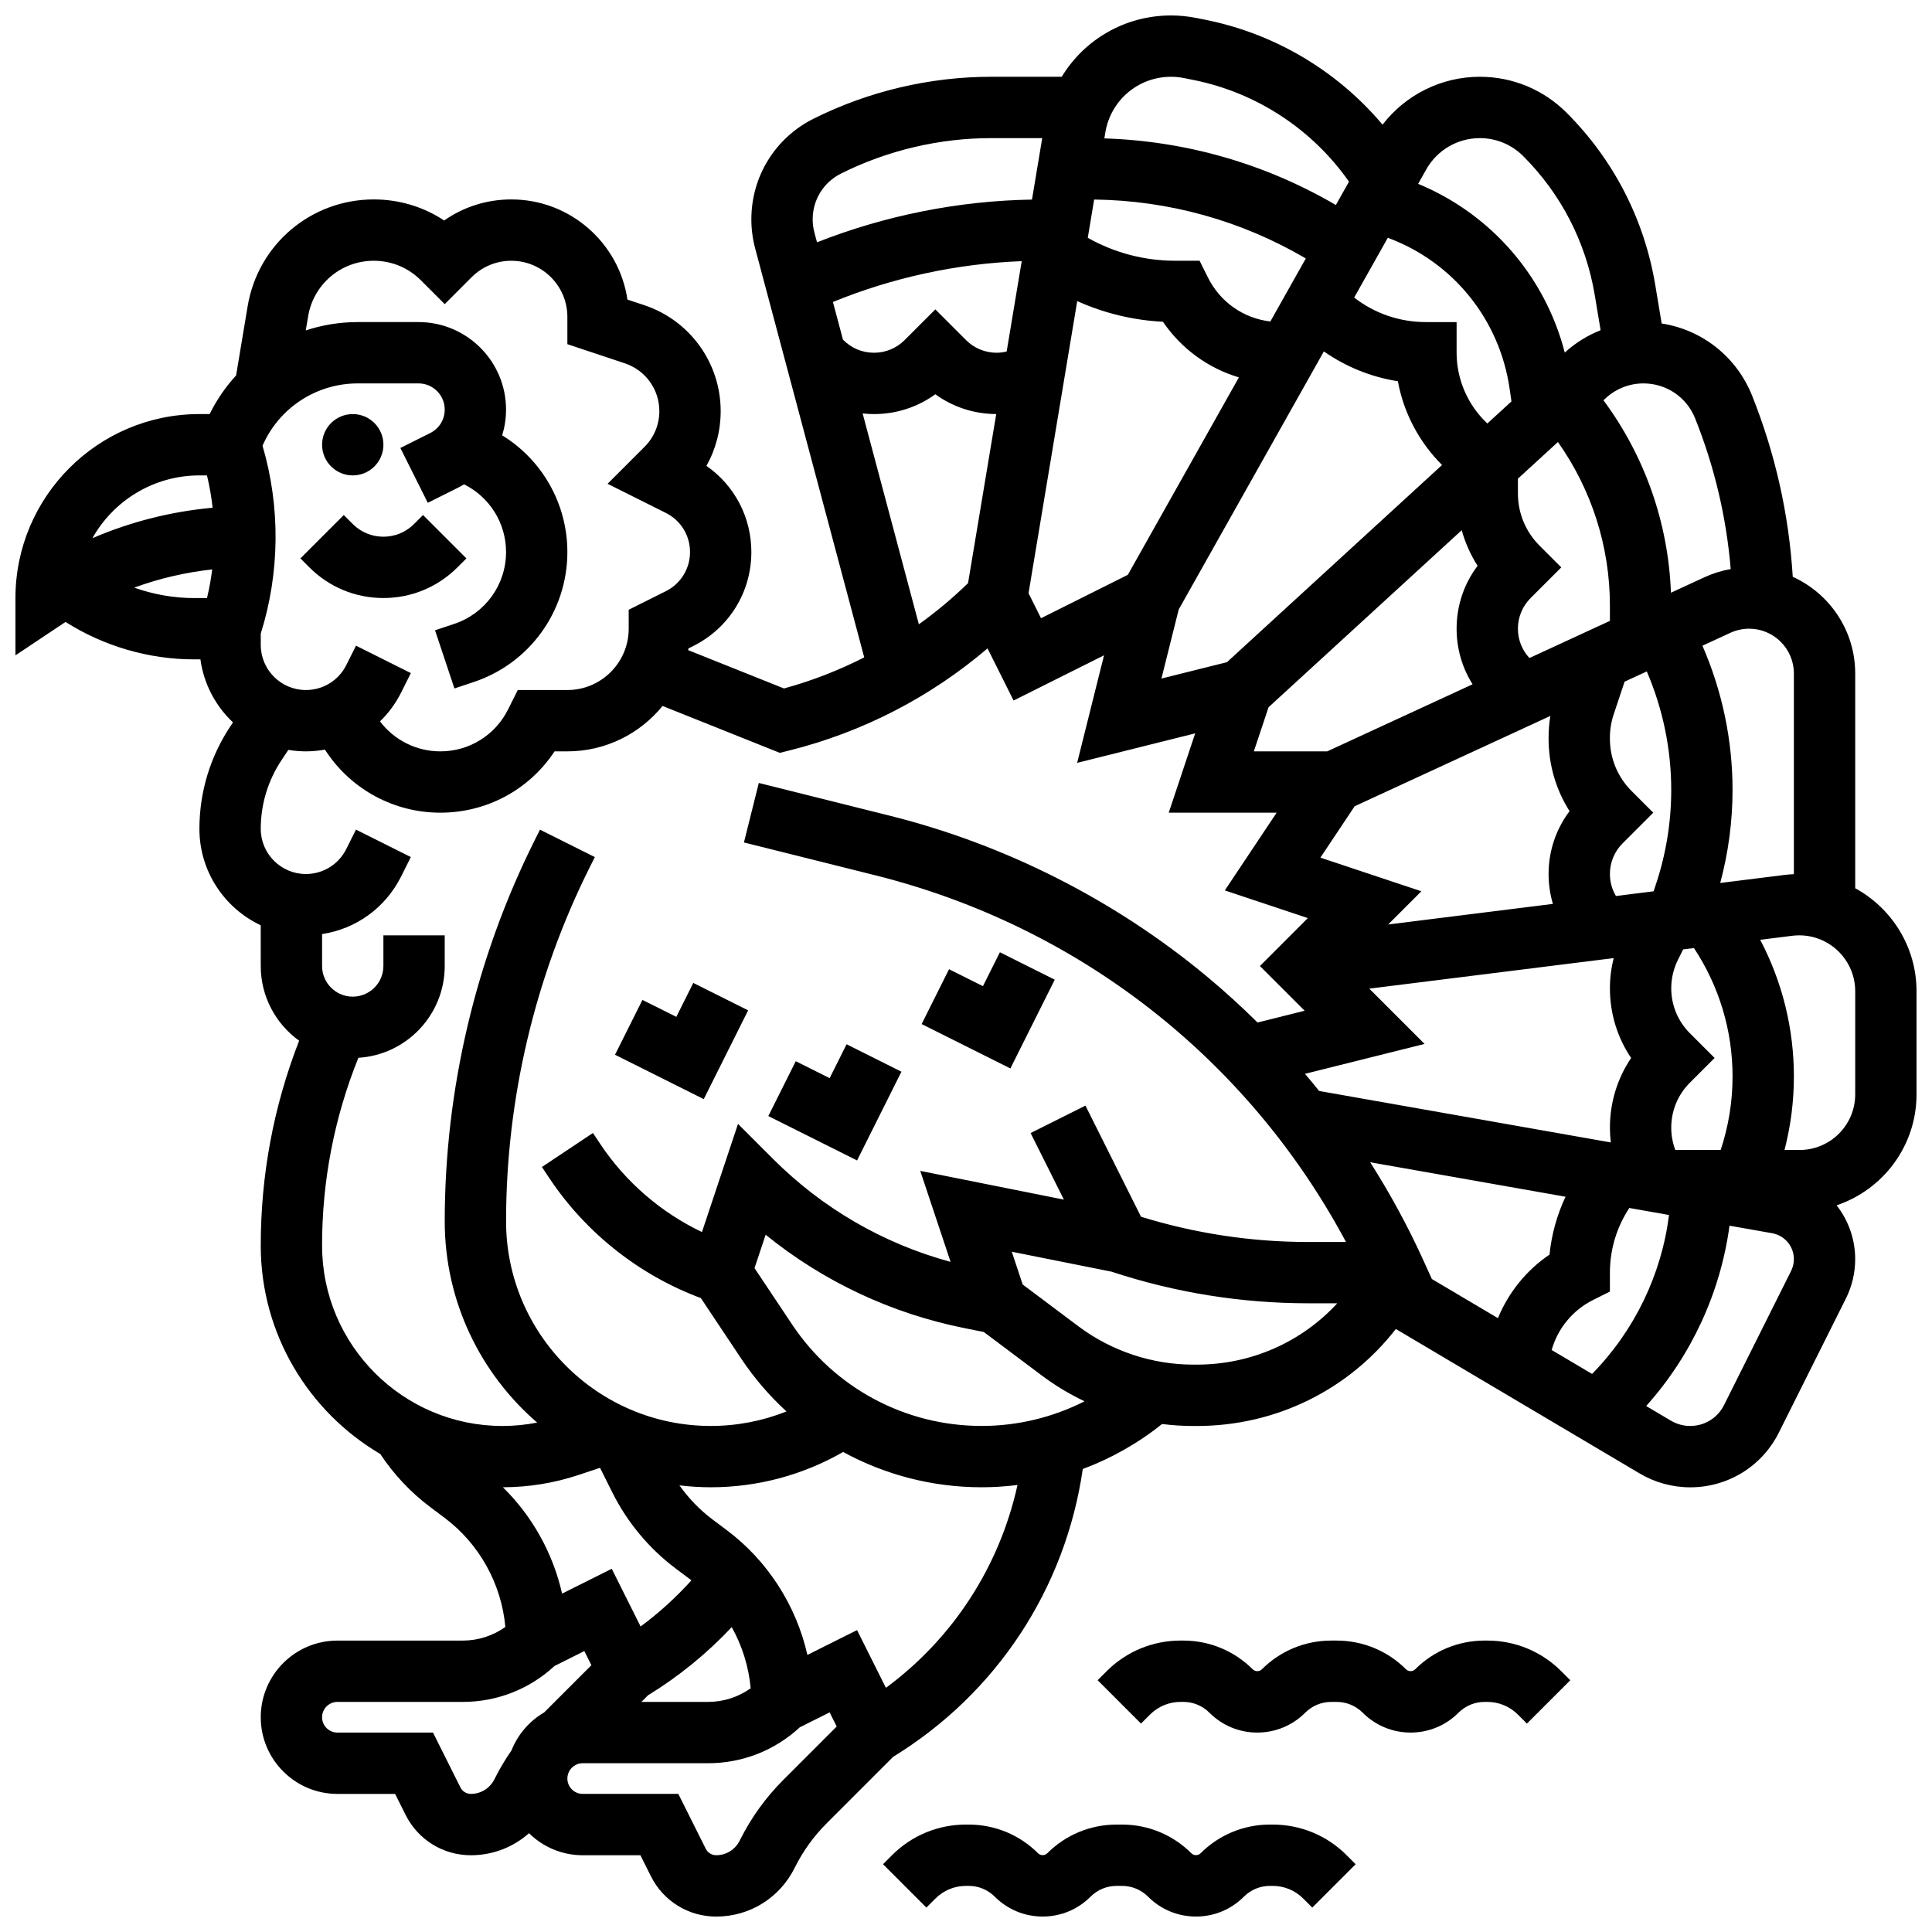 <?xml version="1.0" encoding="UTF-8"?>
<!-- Uploaded to: ICON Repo, www.svgrepo.com, Generator: ICON Repo Mixer Tools -->
<svg width="800px" height="800px" version="1.1" viewBox="144 144 512 512" xmlns="http://www.w3.org/2000/svg">
 <defs>
  <clipPath id="b">
   <path d="m148.09 148.09h503.81v503.81h-503.81z"/>
  </clipPath>
  <clipPath id="a">
   <path d="m378 627h126v24.902h-126z"/>
  </clipPath>
 </defs>
 <path d="m245.61 261.86c0 4.488-3.637 8.129-8.125 8.129s-8.129-3.641-8.129-8.129c0-4.484 3.641-8.125 8.129-8.125s8.125 3.641 8.125 8.125"/>
 <path d="m267.6 291.98-11.492-11.492-2.379 2.379c-2.172 2.172-5.059 3.367-8.125 3.367-3.07 0-5.957-1.195-8.125-3.367l-2.379-2.379-11.492 11.492 2.379 2.379c5.238 5.238 12.207 8.125 19.617 8.125 7.41 0 14.375-2.887 19.617-8.125z"/>
 <path d="m382.89 428.01-14.535-7.269-4.492 8.984-8.98-4.492-7.269 14.535 23.52 11.762z"/>
 <path d="m342.26 411.76-14.535-7.269-4.492 8.984-8.984-4.488-7.266 14.535 23.52 11.758z"/>
 <path d="m423.52 403.63-14.535-7.269-4.496 8.984-8.98-4.492-7.269 14.535 23.52 11.762z"/>
 <g clip-path="url(#b)">
  <path d="m635.65 379.39v-56.914c0-11.383-6.801-21.199-16.551-25.617-1.012-16.496-4.625-32.625-10.781-48.023-4.129-10.316-13.242-17.449-23.957-19.109l-1.695-10.18c-2.898-17.406-11.027-33.199-23.508-45.68-6.144-6.137-14.312-9.523-23.004-9.523-10.164 0-19.664 4.773-25.766 12.691-11.957-14.203-28.5-24.105-46.922-27.789l-2.496-0.5c-2.184-0.43-4.418-0.652-6.644-0.652-12.18 0-22.973 6.391-28.957 16.25h-18.691c-16.258 0-32.535 3.844-47.078 11.113-10.168 5.086-16.484 15.309-16.484 26.676 0 2.594 0.34 5.176 1.008 7.684l28.906 108.4c-6.766 3.441-13.883 6.211-21.258 8.234l-25.41-10.164c0.027-0.148 0.059-0.293 0.082-0.441l1.277-0.641c9.496-4.746 15.395-14.289 15.395-24.906 0-9.246-4.477-17.68-11.906-22.84 2.465-4.379 3.777-9.336 3.777-14.496 0-12.762-8.137-24.051-20.242-28.086l-4.469-1.488c-2.219-14.996-15.172-26.539-30.773-26.539-6.457 0-12.613 1.953-17.793 5.582-5.488-3.633-11.922-5.582-18.652-5.582-16.637 0-30.699 11.91-33.434 28.324l-3.055 18.32c-2.777 3.023-5.148 6.461-7.012 10.238h-2.711c-26.883 0-48.754 21.871-48.754 48.754v15.184l12.633-8.422c0.215-0.145 0.438-0.277 0.652-0.418 10.145 6.418 22.043 9.91 34.074 9.91h1.66c0.895 6.543 4.039 12.379 8.629 16.699l-0.645 0.969c-5.394 8.094-8.25 17.52-8.25 27.25 0 11.281 6.66 21.035 16.25 25.547l0.004 10.797c0 8.145 4.019 15.367 10.176 19.797-6.758 17.332-10.176 35.559-10.176 54.285 0 23.512 12.742 44.094 31.676 55.238 3.598 5.434 8.051 10.176 13.285 14.102l3.793 2.844c9.207 6.906 15.043 17.516 16.07 28.898-3.289 2.332-7.199 3.606-11.312 3.606h-33.195c-11.203 0-20.316 9.113-20.316 20.316 0 11.203 9.113 20.316 20.316 20.316h15.293l2.777 5.555c3.301 6.598 9.934 10.699 17.312 10.699 5.809 0 11.227-2.137 15.391-5.844 3.668 3.609 8.695 5.844 14.234 5.844h15.293l2.777 5.555c3.301 6.598 9.934 10.699 17.312 10.699 8.84 0 16.797-4.93 20.762-12.859l0.102-0.203c2.156-4.312 4.981-8.23 8.391-11.641l17.641-17.641c27.344-16.77 45.629-44.492 50.25-76.266 7.547-2.82 14.645-6.828 21.016-11.926 2.738 0.344 5.496 0.523 8.262 0.523h0.941c20.988 0 40.227-9.598 52.742-25.703l64.488 38.211c4.086 2.449 8.762 3.746 13.523 3.746 10.02 0 19.027-5.566 23.508-14.527l17.762-35.527c1.605-3.211 2.453-6.805 2.453-10.395 0-5.356-1.828-10.32-4.922-14.285 12.293-4.129 21.176-15.742 21.176-29.398v-27.324c0-11.77-6.578-22.031-16.25-27.305zm-16.254-3.727c-0.812 0.039-1.621 0.094-2.426 0.195l-17.09 2.137c2.156-8.043 3.262-16.32 3.262-24.68 0-13.137-2.742-26.184-7.981-38.195l7.398-3.414c1.547-0.715 3.266-1.094 4.973-1.094 6.539 0 11.863 5.32 11.863 11.863zm-16.25 53.621c0 6.629-1.059 13.176-3.148 19.469h-12.031c-0.699-1.883-1.07-3.891-1.07-5.902 0-4.504 1.754-8.738 4.938-11.926l6.559-6.551-6.555-6.551c-3.184-3.188-4.941-7.422-4.941-11.926 0-2.606 0.617-5.215 1.781-7.543l1.375-2.75 2.863-0.359c6.691 10.129 10.23 21.895 10.23 34.039zm-47.941 72.477c1.613-5.68 5.547-10.535 10.945-13.234l4.492-2.246v-5.023c0-6.129 1.805-12.074 5.144-17.129l10.523 1.855c-2 15.855-9.188 30.703-20.391 42.121zm-61.285-130.48 9.078-13.617 51.859-23.934c-0.309 1.902-0.465 3.828-0.465 5.769v0.258c0 6.906 1.938 13.516 5.559 19.203-3.609 4.777-5.562 10.57-5.562 16.664 0 2.723 0.391 5.383 1.145 7.918l-43.66 5.457 8.801-8.801zm-85.797-133.8c-3.07 0-5.957-1.195-8.125-3.367l-8.125-8.125-8.125 8.125c-2.172 2.172-5.059 3.367-8.125 3.367-3.07 0-5.957-1.195-8.129-3.367l-0.098-0.098-2.664-9.984c15.848-6.488 32.926-10.18 50.031-10.82l-3.988 23.938c-0.867 0.207-1.758 0.332-2.652 0.332zm162.52 71.059-21.332 9.844c-1.961-2.125-3.047-4.859-3.047-7.769 0-3.07 1.195-5.957 3.363-8.125l8.129-8.125-5.746-5.746c-3.707-3.703-5.746-8.629-5.746-13.871v-3.894l10.602-9.715c8.922 12.617 13.777 27.719 13.777 43.32zm16.25 44.777c0 8.535-1.367 16.965-4.066 25.059l-0.609 1.828-9.977 1.246c-1.035-1.746-1.598-3.742-1.598-5.828 0-3.07 1.195-5.957 3.363-8.125l8.129-8.125-5.746-5.746c-3.707-3.703-5.746-8.629-5.746-13.871v-0.258c0-2.113 0.34-4.199 1.008-6.203l2.883-8.645 5.879-2.715c4.254 9.883 6.481 20.598 6.481 31.383zm-48.73-97.086c-5.121-4.805-8.148-11.586-8.148-18.75v-8.125h-8.125c-6.977 0-13.598-2.289-19.02-6.496l8.914-15.844c17.227 6.379 29.648 21.57 32.301 40.129l0.461 3.238zm-57.508-27.035c-7.078-0.828-13.262-5.109-16.512-11.602l-2.242-4.492h-6.418c-8.211 0-16.141-2.094-23.211-6.082l1.691-10.141c19.848 0.25 39.062 5.613 56.09 15.617zm-51.18-5.398c7.141 3.207 14.812 5.07 22.719 5.473 4.867 7.152 11.973 12.301 20.125 14.742l-29.43 52.32-23.008 11.504-3.309-6.621zm26.895 81.723 38.469-68.391c5.859 4.094 12.535 6.793 19.609 7.902 1.551 8.426 5.672 16.184 11.711 22.199l-57.004 52.254-17.363 4.34zm23.805 25.914 51.188-46.922c0.938 3.332 2.348 6.504 4.211 9.434-3.609 4.781-5.559 10.574-5.559 16.668 0 5.293 1.48 10.355 4.231 14.727l-38.52 17.777h-19.445zm26.703 74.566 64.758-8.094c-0.648 2.613-0.992 5.301-0.992 7.992 0 6.68 1.965 13.059 5.621 18.477-3.656 5.418-5.621 11.797-5.621 18.477 0 1.305 0.082 2.609 0.234 3.906l-77.297-13.641c-1.227-1.531-2.477-3.047-3.746-4.543l31.691-7.922zm14.281 71.895c-4.062-8.934-8.766-17.59-14.047-25.887l51.77 9.137c-2.262 4.816-3.707 9.996-4.246 15.336-6.148 4.168-10.879 10.062-13.668 16.844l-17.508-10.375zm72.066-223.02c5.133 12.828 8.289 26.227 9.43 39.93-2.383 0.422-4.715 1.141-6.902 2.148l-8.938 4.125c-0.684-18.469-6.926-36.223-17.883-51.004l0.645-0.59c2.727-2.5 6.262-3.875 9.961-3.875 6.062 0 11.438 3.637 13.688 9.266zm-57.07-74.273c4.348 0 8.434 1.691 11.508 4.766 10.066 10.07 16.625 22.816 18.969 36.859l1.547 9.285c-3.465 1.363-6.688 3.359-9.496 5.918-5.254-20.301-19.609-36.742-38.859-44.711l2.148-3.82c2.879-5.117 8.312-8.297 14.184-8.297zm-81.828-16.254c1.16 0 2.324 0.113 3.457 0.344l2.496 0.5c16.719 3.344 31.5 13.078 41.219 26.953l-3.481 6.184c-18.68-10.918-39.656-16.965-61.355-17.652l0.266-1.59c1.422-8.539 8.742-14.738 17.398-14.738zm-87.457 25.652c12.293-6.148 26.059-9.398 39.809-9.398h13.523l-2.715 16.289c-19.414 0.32-38.883 4.195-56.973 11.324l-0.688-2.582c-0.305-1.141-0.457-2.316-0.457-3.496-0.004-5.172 2.871-9.824 7.5-12.137zm5.738 63.57c0.992 0.105 1.996 0.164 3.012 0.164 5.918 0 11.555-1.84 16.25-5.25 4.668 3.387 10.266 5.223 16.141 5.246l-7.469 44.812c-4.082 3.965-8.434 7.613-13.035 10.898zm-129.55-40.465c4.715 0 9.145 1.836 12.477 5.168l6.324 6.324 7.137-7.141c2.805-2.805 6.539-4.352 10.504-4.352 8.195 0 14.859 6.664 14.859 14.855v7.25l15.246 5.082c5.461 1.82 9.129 6.91 9.129 12.668 0 3.566-1.391 6.922-3.91 9.441l-9.809 9.809 15.434 7.719c3.961 1.977 6.414 5.953 6.414 10.371 0 4.422-2.457 8.395-6.41 10.371l-9.84 4.922v5.023c0 8.961-7.293 16.25-16.25 16.25h-13.148l-2.582 5.164c-3.422 6.84-10.297 11.09-17.941 11.09-6.316 0-12.203-2.949-15.984-7.941 2.238-2.18 4.141-4.746 5.598-7.652l2.574-5.148-14.535-7.269-2.574 5.148c-2.047 4.078-6.144 6.609-10.707 6.609-6.594 0-11.961-5.363-11.961-11.961v-3.004c5.074-16.09 5.231-33.605 0.469-49.781 4.344-9.973 14.195-16.512 25.227-16.512h16.117c3.828 0 6.941 3.113 6.941 6.941 0 2.644-1.469 5.023-3.836 6.207l-7.922 3.961 7.269 14.535 7.922-3.961c0.582-0.289 1.141-0.609 1.691-0.941 6.75 3.352 11.129 10.25 11.129 17.949 0 8.648-5.512 16.297-13.715 19.031l-5.106 1.703 5.141 15.418 5.106-1.703c14.848-4.949 24.824-18.793 24.824-34.449 0-12.82-6.695-24.426-17.277-30.926 0.664-2.176 1.023-4.469 1.023-6.828 0.004-12.785-10.402-23.191-23.188-23.191h-16.121c-4.773 0-9.406 0.773-13.766 2.211l0.621-3.719c1.426-8.543 8.746-14.742 17.406-14.742zm-46.211 56.883h2.004c0.68 2.82 1.176 5.684 1.496 8.566-11.016 1-21.754 3.723-31.859 8.07 5.57-9.922 16.195-16.637 28.359-16.637zm-17.281 29.734c6.656-2.426 13.59-4.047 20.672-4.82-0.32 2.551-0.777 5.086-1.383 7.59h-3.398c-5.426 0-10.809-0.961-15.891-2.769zm49.785 174.36c0-17.188 3.242-33.898 9.621-49.758 12.75-0.773 22.883-11.387 22.883-24.324v-8.125l-16.25-0.004v8.125c0 4.481-3.644 8.125-8.125 8.125s-8.125-3.644-8.125-8.125v-8.457c8.988-1.359 16.785-6.945 20.945-15.266l2.574-5.148-14.535-7.269-2.574 5.148c-2.043 4.082-6.141 6.617-10.703 6.617-6.594 0-11.961-5.367-11.961-11.965 0-6.512 1.91-12.82 5.523-18.238l1.793-2.691c1.512 0.25 3.062 0.391 4.644 0.391 1.719 0 3.402-0.168 5.047-0.465l0.363 0.547c6.754 10.125 18.047 16.168 30.219 16.168 12.359 0 23.602-6.129 30.273-16.25h3.394c10.172 0 19.262-4.699 25.227-12.035l31.078 12.43 2.547-0.637c19.395-4.848 37.359-14.129 52.496-27.047l6.906 13.816 23.969-11.984-7.125 28.504 31.281-7.82-7.008 21.023h28.594l-13.73 20.598 21.996 7.332-12.695 12.703 11.852 11.852-12.48 3.121c-4.262-4.219-8.699-8.258-13.297-12.09-24.32-20.258-53.406-35.027-84.113-42.703l-34.762-8.691-3.941 15.766 34.762 8.691c53.953 13.488 98.801 48.594 124.79 97.191h-9.988c-15.066 0-29.965-2.254-44.336-6.695l-14.723-29.445-14.535 7.269 8.82 17.641-38.066-7.613 8.039 24.113c-17.781-4.82-33.926-14.16-47.039-27.273l-9.297-9.297-9.555 28.664c-10.832-5.168-20.207-13.23-26.891-23.258l-1.996-2.996-13.523 9.016 1.996 2.996c9.66 14.488 23.832 25.672 40.125 31.746l10.684 16.027c3.469 5.203 7.512 9.891 12.008 14.012-6.344 2.527-13.129 3.844-20.055 3.844-29.922 0-54.258-24.336-54.258-54.246 0-32.363 7.652-64.773 22.125-93.719l1.398-2.793-14.535-7.269-1.398 2.793c-15.598 31.191-23.844 66.113-23.844 100.99 0 21.301 9.512 40.414 24.492 53.352-3.019 0.594-6.094 0.898-9.191 0.898-26.359-0.004-47.805-21.449-47.805-47.809zm47.922 64.055c6.859-0.012 13.637-1.117 20.141-3.285l5.602-1.867 3.309 6.621c3.93 7.856 9.719 14.797 16.746 20.066l3.793 2.848c0.125 0.094 0.242 0.195 0.367 0.293-4.078 4.519-8.57 8.609-13.465 12.223l-7.648-15.293-13.156 6.578c-2.406-10.656-7.863-20.492-15.688-28.184zm38.453 55.137c8.215-5.043 15.648-11.094 22.191-18.074 2.773 4.961 4.5 10.488 5.019 16.215-3.289 2.332-7.199 3.606-11.312 3.606h-17.648zm-40.703 22.25c-1.195 2.391-3.582 3.875-6.227 3.875-1.184 0-2.246-0.656-2.777-1.715l-7.266-14.535h-25.336c-2.242 0-4.062-1.82-4.062-4.062 0-2.242 1.82-4.062 4.062-4.062h33.203c9.105 0 17.688-3.375 24.332-9.523l7.902-3.953 1.871 3.746-12.512 12.512c-3.91 2.285-6.984 5.828-8.668 10.082-1.641 2.367-3.129 4.859-4.418 7.438zm76.547 0.184c-4.648 4.648-8.496 9.984-11.434 15.863l-0.102 0.203c-1.195 2.391-3.582 3.875-6.227 3.875-1.184 0-2.246-0.656-2.777-1.715l-7.269-14.535h-25.336c-2.242 0-4.062-1.82-4.062-4.062 0-2.242 1.82-4.062 4.062-4.062h33.203c9.105 0 17.688-3.375 24.332-9.523l7.902-3.953 1.871 3.746zm27.207-24.418-7.648-15.297-13.156 6.578c-2.957-13.066-10.484-24.902-21.355-33.055l-3.793-2.844c-3.367-2.527-6.324-5.598-8.766-9.035 2.723 0.32 5.488 0.504 8.301 0.504 12.379 0 24.41-3.227 35.078-9.352 11.082 6.047 23.652 9.352 36.707 9.352 3.195 0 6.367-0.215 9.504-0.605-4.769 21.629-17.09 40.633-34.871 53.754zm25.363-69.402c-20.223 0-38.992-10.047-50.211-26.871l-9.973-14.957 2.949-8.844c15.293 12.391 33.324 20.879 52.801 24.773l5.016 1.004 15.348 11.512c3.551 2.664 7.359 4.953 11.355 6.852-8.391 4.254-17.719 6.531-27.285 6.531zm57.027-16.25h-0.941c-10.895 0-21.691-3.602-30.406-10.137l-14.793-11.094-2.894-8.688 26.445 5.289c16.848 5.555 34.379 8.375 52.125 8.375h7.691c-9.43 10.25-22.781 16.254-37.227 16.254zm157.49-24.82-17.762 35.527c-1.711 3.422-5.148 5.547-8.973 5.547-1.816 0-3.602-0.496-5.199-1.453l-6.469-3.832c11.953-13.328 19.684-30.027 22.086-47.789l11.281 1.992c3.348 0.59 5.777 3.488 5.777 6.883-0.004 1.078-0.258 2.16-0.742 3.125zm16.992-46.797c0 8.125-6.609 14.734-14.734 14.734h-3.996c1.641-6.352 2.481-12.879 2.481-19.469 0-12.711-3.07-25.086-8.93-36.234l8.52-1.066c0.609-0.078 1.227-0.113 1.84-0.113 8.172 0 14.824 6.648 14.824 14.824z"/>
 </g>
 <g clip-path="url(#a)">
  <path d="m481.26 627.53h-0.699c-6.961 0-13.504 2.711-18.426 7.633-0.625 0.625-1.758 0.625-2.383 0-4.922-4.922-11.465-7.633-18.426-7.633h-1.395c-6.961 0-13.504 2.711-18.426 7.633-0.625 0.625-1.758 0.625-2.383 0-4.922-4.922-11.465-7.633-18.426-7.633h-0.695c-7.41 0-14.375 2.887-19.617 8.125l-2.379 2.379 11.492 11.492 2.383-2.379c2.172-2.172 5.059-3.367 8.125-3.367h0.699c2.621 0 5.082 1.02 6.938 2.875 3.379 3.387 7.883 5.25 12.672 5.25s9.293-1.863 12.684-5.254c1.852-1.852 4.316-2.871 6.934-2.871h1.395c2.621 0 5.082 1.02 6.938 2.875 3.387 3.387 7.891 5.25 12.68 5.25 4.789 0 9.293-1.863 12.684-5.254 1.852-1.852 4.316-2.871 6.934-2.871h0.699c3.07 0 5.957 1.195 8.125 3.367l2.379 2.379 11.492-11.492-2.379-2.379c-5.238-5.242-12.207-8.125-19.617-8.125z"/>
 </g>
 <path d="m538.14 578.77h-0.699c-6.961 0-13.504 2.711-18.426 7.633-0.625 0.625-1.758 0.625-2.383 0-4.922-4.922-11.465-7.633-18.426-7.633h-1.395c-6.961 0-13.504 2.711-18.426 7.633-0.625 0.625-1.758 0.625-2.383 0-4.922-4.922-11.465-7.633-18.426-7.633h-0.699c-7.41 0-14.375 2.887-19.617 8.125l-2.379 2.379 11.492 11.492 2.383-2.379c2.172-2.172 5.059-3.367 8.125-3.367h0.699c2.621 0 5.082 1.02 6.938 2.875 3.383 3.387 7.887 5.254 12.676 5.254 4.789 0 9.293-1.863 12.684-5.254 1.852-1.852 4.316-2.871 6.934-2.871h1.395c2.621 0 5.082 1.02 6.938 2.875 3.387 3.383 7.891 5.25 12.68 5.25 4.789 0 9.293-1.863 12.684-5.254 1.852-1.852 4.316-2.871 6.934-2.871h0.699c3.07 0 5.957 1.195 8.125 3.367l2.379 2.379 11.492-11.492-2.379-2.383c-5.242-5.238-12.207-8.125-19.617-8.125z"/>
</svg>